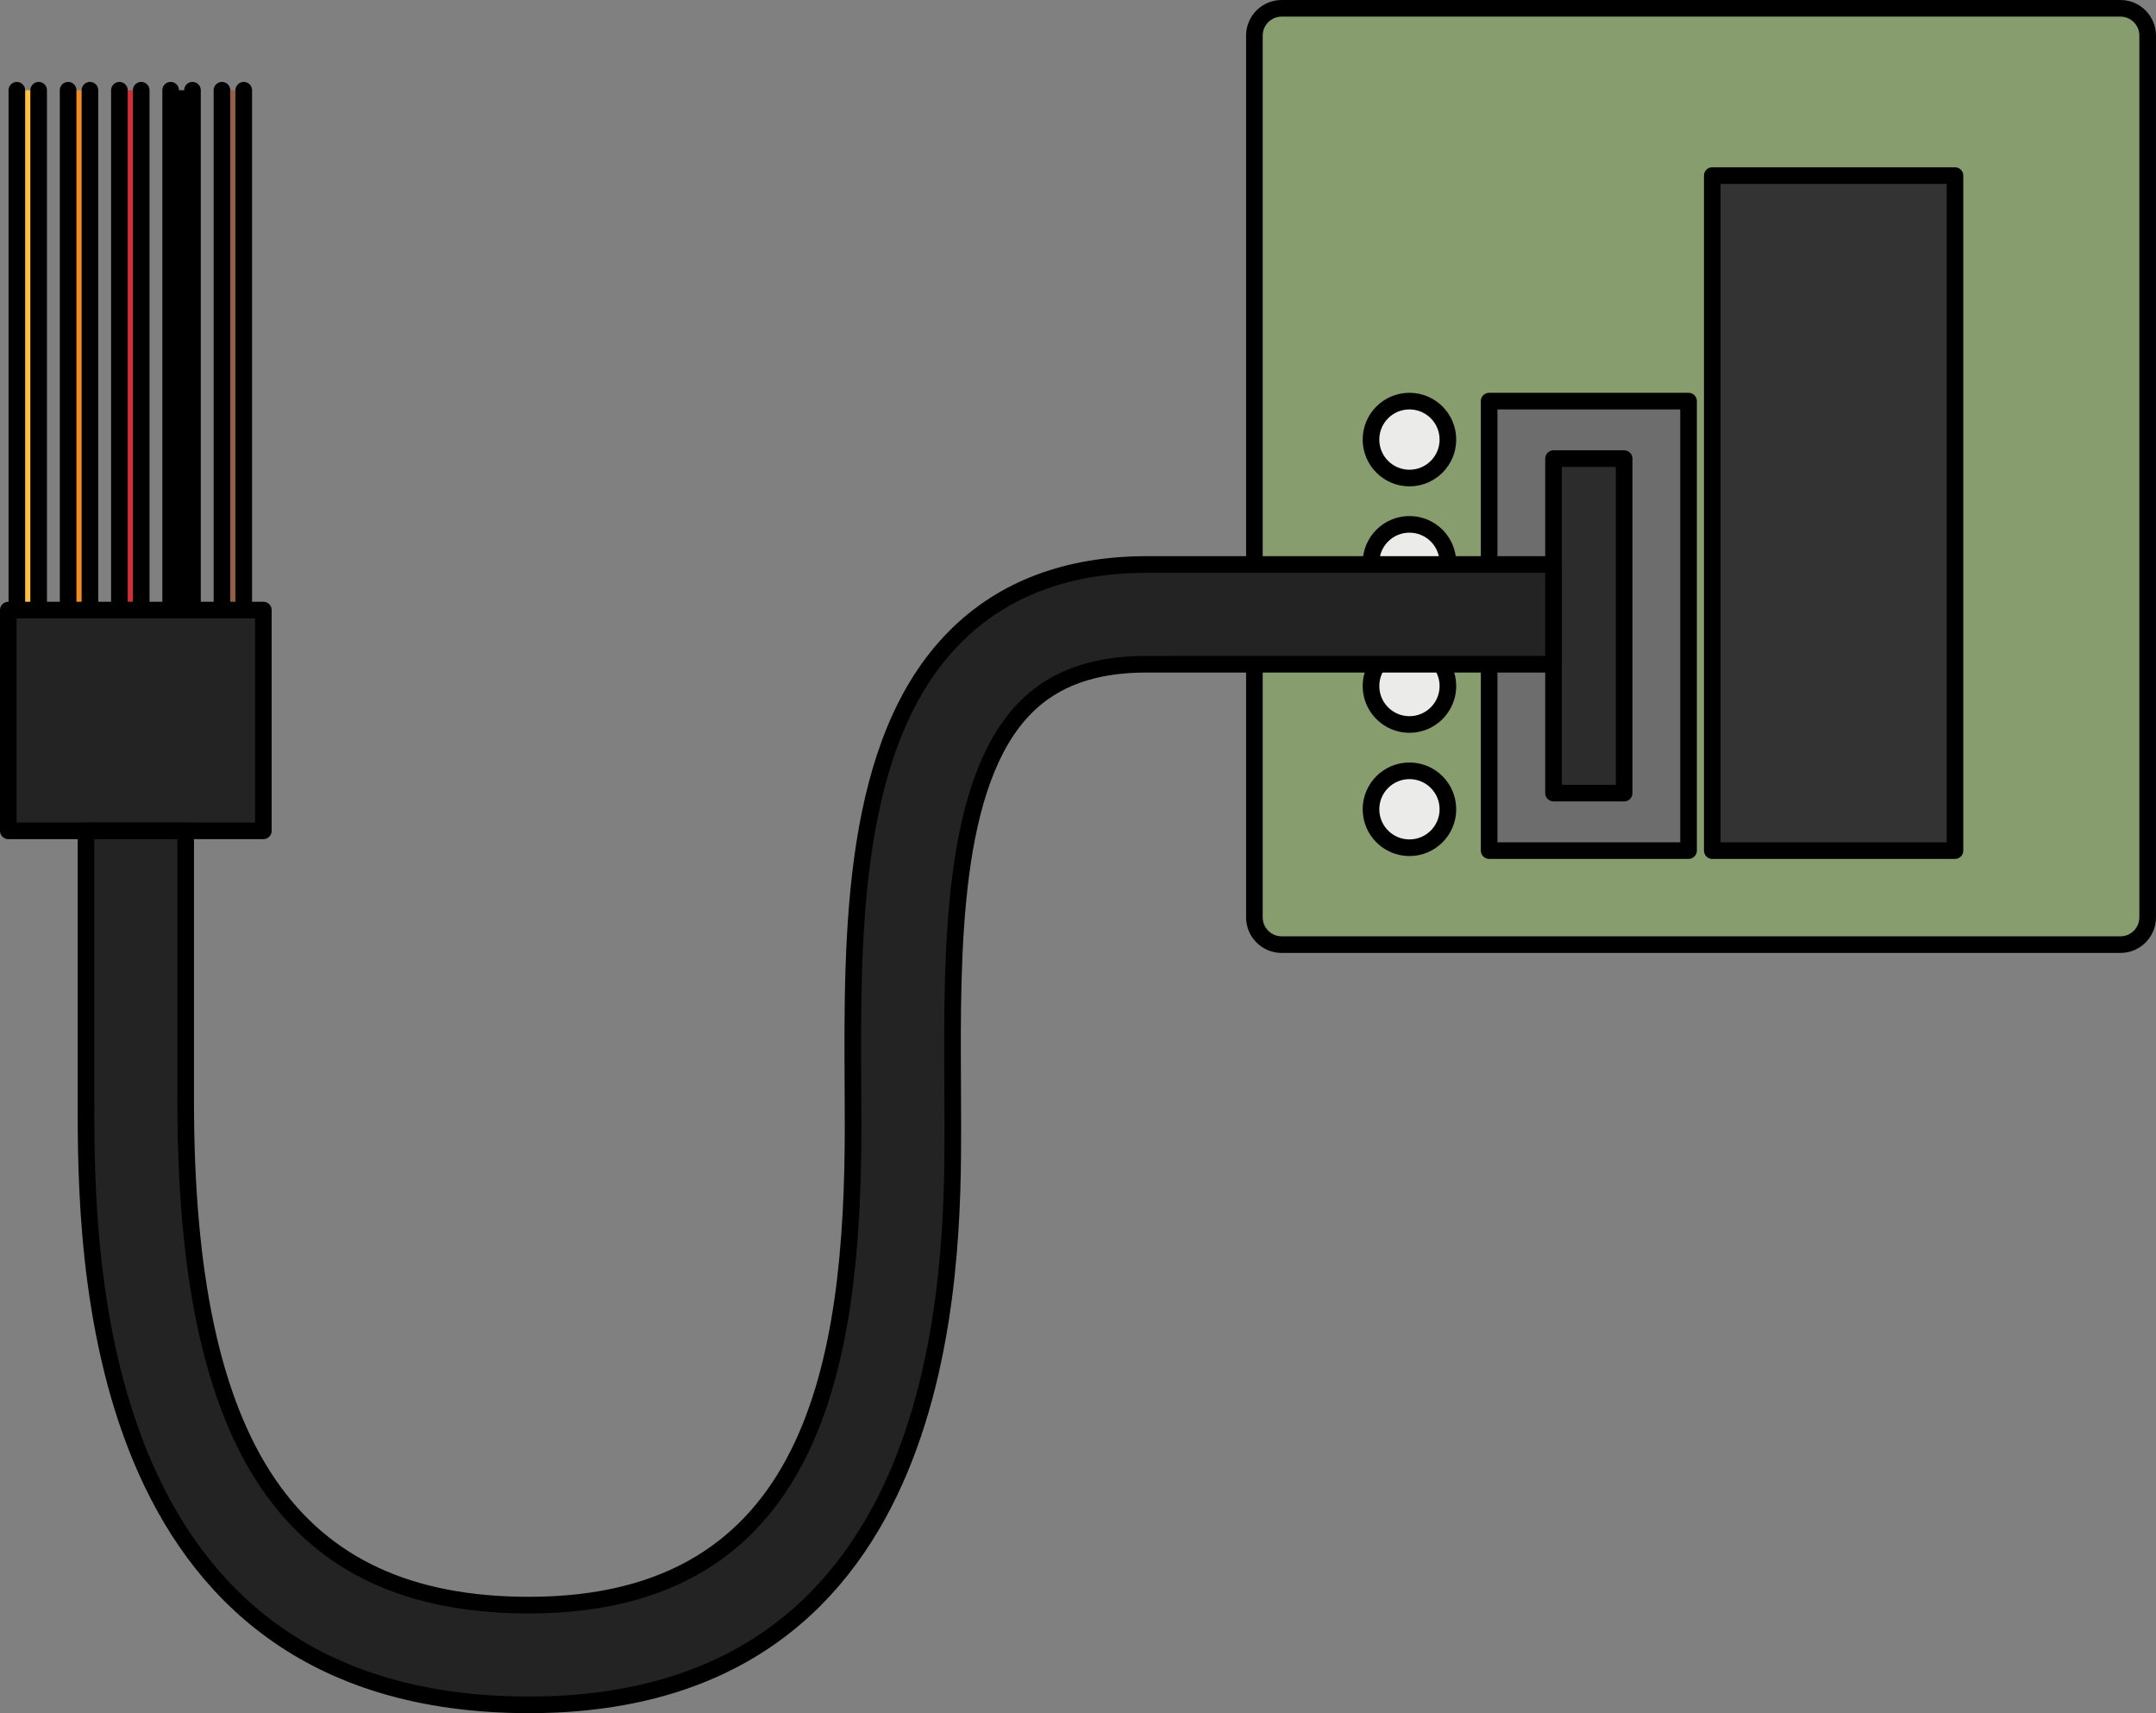 <?xml version="1.0" encoding="utf-8"?>
<!-- Generator: Adobe Illustrator 22.0.0, SVG Export Plug-In . SVG Version: 6.00 Build 0)  -->
<svg version="1.1" id="Layer_1" xmlns="http://www.w3.org/2000/svg" xmlns:xlink="http://www.w3.org/1999/xlink" x="0px" y="0px"
	 width="129.735px" height="103.071px" viewBox="0 0 129.735 103.071" enable-background="new 0 0 129.735 103.071"
	 xml:space="preserve">
<rect x="0" y="0" width="129.735" height="103.071" fill="#808080" stroke="none"/>
<g>
	<g>
		<g>
			<rect x="1.014" y="5.429" fill="#FFC13B" width="1.312" height="36.466"/>
			<rect x="4.099" y="5.429" fill="#F38B24" width="1.312" height="36.466"/>
			<rect x="7.185" y="5.429" fill="#CD3038" width="1.312" height="36.466"/>
			<rect x="10.27" y="5.429" width="1.312" height="36.466"/>
			<rect x="13.356" y="5.429" fill="#955E43" width="1.312" height="36.466"/>
		</g>
		<g>
			<polyline fill="none" stroke="#000000" stroke-linecap="round" stroke-linejoin="round" stroke-miterlimit="10" points="
				2.326,5.429 2.326,41.895 1.014,41.895 1.014,5.429 			"/>
			<polyline fill="none" stroke="#000000" stroke-linecap="round" stroke-linejoin="round" stroke-miterlimit="10" points="
				5.411,5.429 5.411,41.895 4.099,41.895 4.099,5.429 			"/>
			<polyline fill="none" stroke="#000000" stroke-linecap="round" stroke-linejoin="round" stroke-miterlimit="10" points="
				8.497,5.429 8.497,41.895 7.185,41.895 7.185,5.429 			"/>
			<polyline fill="none" stroke="#000000" stroke-linecap="round" stroke-linejoin="round" stroke-miterlimit="10" points="
				11.582,5.429 11.582,41.895 10.27,41.895 10.27,5.429 			"/>
			<polyline fill="none" stroke="#000000" stroke-linecap="round" stroke-linejoin="round" stroke-miterlimit="10" points="
				14.668,5.429 14.668,41.895 13.356,41.895 13.356,5.429 			"/>
		</g>
		
			<rect x="0.5" y="41.035" transform="matrix(-1 -1.224647e-16 1.224647e-16 -1 16.347 87.086)" fill="#171717" stroke="#000000" stroke-linecap="round" stroke-linejoin="round" stroke-miterlimit="10" width="15.347" height="5.016"/>
	</g>
	<g>
		<g>
			<path fill="#879D6D" stroke="#000000" stroke-linecap="round" stroke-linejoin="round" stroke-miterlimit="10" d="
				M127.593,56.833h-50.47c-0.907,0-1.641-0.735-1.641-1.641V2.141c0-0.907,0.735-1.641,1.641-1.641h50.47
				c0.907,0,1.641,0.735,1.641,1.641v53.05C129.235,56.098,128.5,56.833,127.593,56.833z"/>
			
				<rect x="103.035" y="10.565" fill="#333333" stroke="#000000" stroke-linecap="round" stroke-linejoin="round" stroke-miterlimit="10" width="14.604" height="40.611"/>
			
				<rect x="89.607" y="24.133" fill="#6D6D6D" stroke="#000000" stroke-linecap="round" stroke-linejoin="round" stroke-miterlimit="10" width="12" height="27.042"/>
			
				<rect x="93.482" y="27.593" fill="#2C2C2C" stroke="#000000" stroke-linecap="round" stroke-linejoin="round" stroke-miterlimit="10" width="4.25" height="20.122"/>
			
				<circle fill="#EBECE9" stroke="#000000" stroke-linecap="round" stroke-linejoin="round" stroke-miterlimit="10" cx="84.812" cy="26.447" r="2.314"/>
			
				<circle fill="#EBECE9" stroke="#000000" stroke-linecap="round" stroke-linejoin="round" stroke-miterlimit="10" cx="84.812" cy="33.861" r="2.314"/>
			
				<circle fill="#EBECE9" stroke="#000000" stroke-linecap="round" stroke-linejoin="round" stroke-miterlimit="10" cx="84.812" cy="41.275" r="2.314"/>
			
				<circle fill="#EBECE9" stroke="#000000" stroke-linecap="round" stroke-linejoin="round" stroke-miterlimit="10" cx="84.812" cy="48.689" r="2.314"/>
		</g>
		<g>
			
				<rect x="1.532" y="35.672" transform="matrix(-1.836970e-16 1 -1 -1.836970e-16 51.519 35.172)" fill="#232323" stroke="#000000" stroke-linecap="round" stroke-linejoin="round" stroke-miterlimit="10" width="13.283" height="15.347"/>
		</g>
		<path fill="#232323" stroke="#000000" stroke-linecap="round" stroke-linejoin="round" stroke-miterlimit="10" d="M31.834,102.571
			c-26.661,0-26.661-27.347-26.661-36.333v-16.25h6v16.25c0,20.979,6.372,30.333,20.661,30.333c17.183,0,19.5-14.576,19.5-28.833
			c0-0.769-0.004-1.56-0.009-2.367c-0.051-9.249-0.115-20.759,6.142-27.05c2.876-2.892,6.757-4.359,11.534-4.359h24.481v6H69.001
			c-3.165,0-5.546,0.847-7.279,2.59c-4.497,4.521-4.441,14.649-4.396,22.786c0.004,0.818,0.009,1.621,0.009,2.4
			C57.334,76.353,57.334,102.571,31.834,102.571z"/>
	</g>
</g>
</svg>
